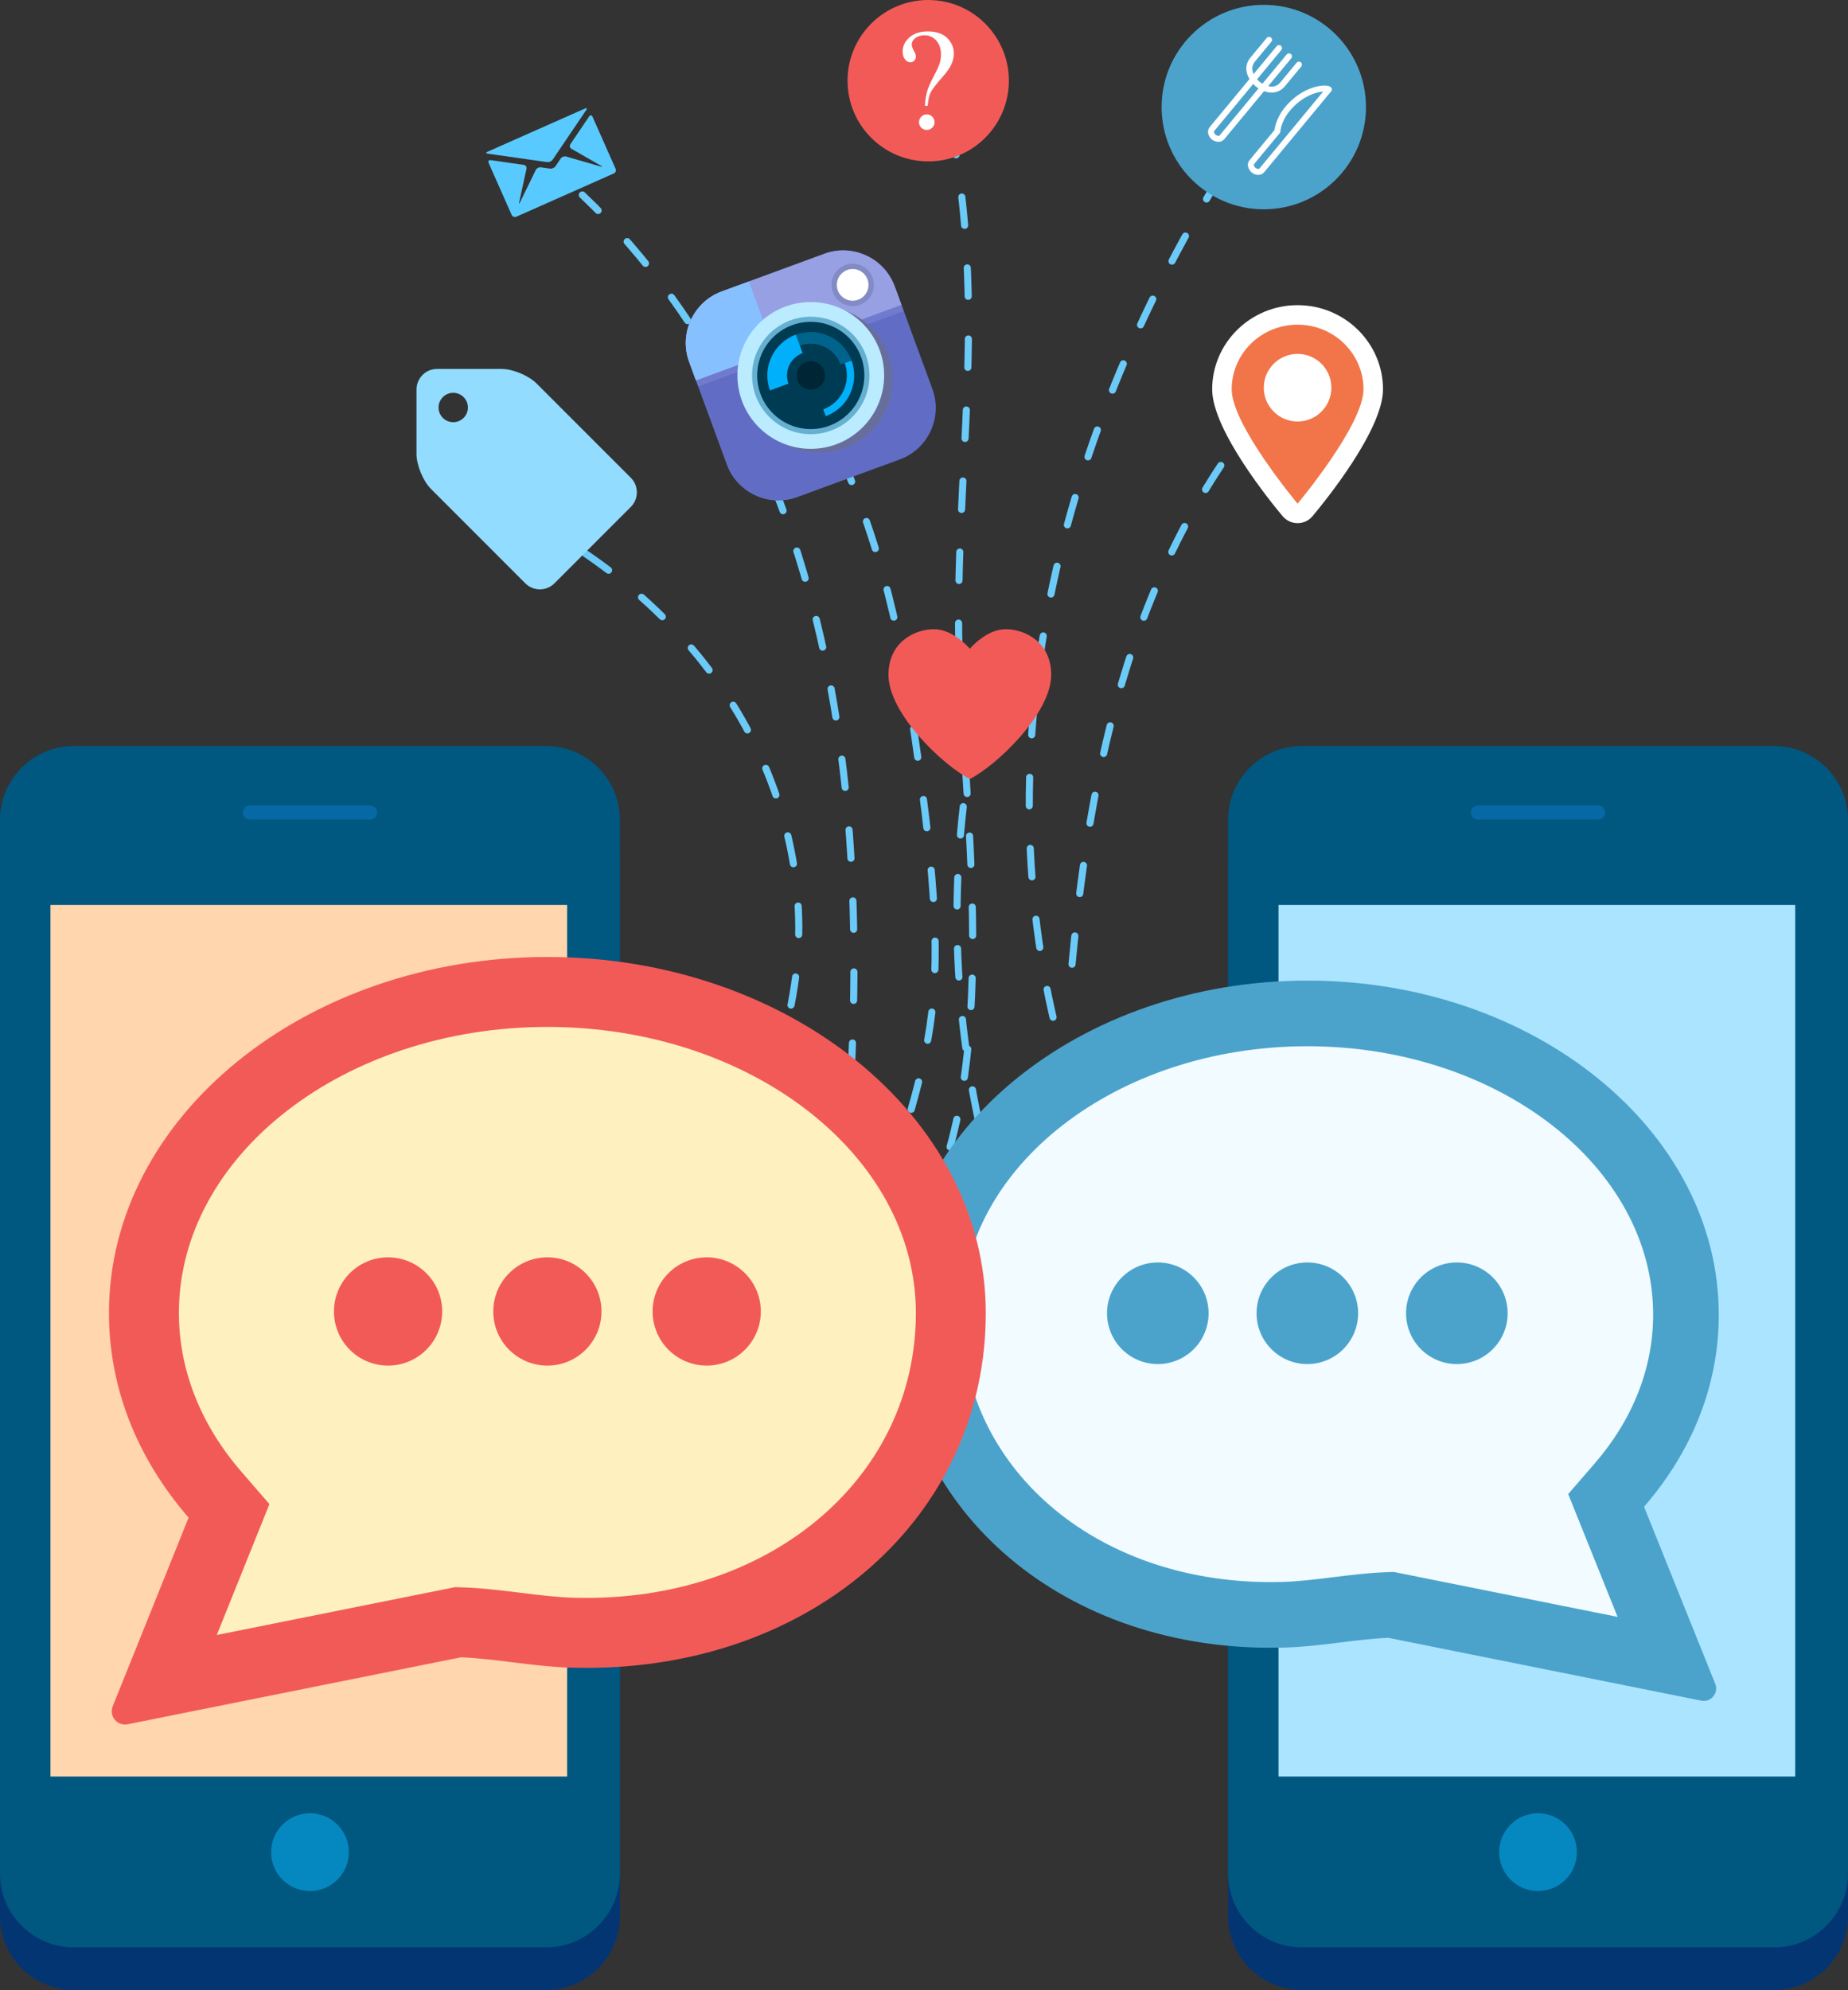 <?xml version="1.0" encoding="utf-8"?>
<!-- Generator: Adobe Illustrator 16.0.0, SVG Export Plug-In . SVG Version: 6.00 Build 0)  -->
<!DOCTYPE svg PUBLIC "-//W3C//DTD SVG 1.1//EN" "http://www.w3.org/Graphics/SVG/1.1/DTD/svg11.dtd">
<svg version="1.1" id="Layer_2" xmlns="http://www.w3.org/2000/svg" xmlns:xlink="http://www.w3.org/1999/xlink" x="0px" y="0px"
	 width="260.082px" height="279.959px" viewBox="0 0 260.082 279.959" enable-background="new 0 0 260.082 279.959"
	 xml:space="preserve">
<rect x="0" y="0" width="260.082" height="279.959" fill="#333333" stroke="none"/>
<g>
	
		<path fill="none" stroke="#6BCAF7" stroke-linecap="round" stroke-linejoin="round" stroke-miterlimit="10" stroke-dasharray="4,6" d="
		M150.876,135.649c1.422-15.221,3.774-30.449,8.705-44.919c4.932-14.471,12.549-28.218,23.473-38.913"/>
	
		<path fill="none" stroke="#6BCAF7" stroke-linecap="round" stroke-linejoin="round" stroke-miterlimit="10" stroke-dasharray="4,6" d="
		M140.036,166.948c-5.715-19.799-6.874-40.897-3.362-61.203c0.658-3.804,1.639-7.865,4.565-10.383"/>
	
		<path fill="none" stroke="#6BCAF7" stroke-linecap="round" stroke-linejoin="round" stroke-miterlimit="10" stroke-dasharray="4,6" d="
		M150.855,152.746c-6.828-21.322-7.582-44.382-3.49-66.394c4.093-22.011,12.933-42.999,24.669-62.064"/>
	
		<path fill="none" stroke="#6BCAF7" stroke-linecap="round" stroke-linejoin="round" stroke-miterlimit="10" stroke-dasharray="4,6" d="
		M118.401,170.675c2.295-25.418,3.044-51.239-1.913-76.274s-16.008-49.416-34.532-66.972"/>
	
		<path fill="none" stroke="#6BCAF7" stroke-linecap="round" stroke-linejoin="round" stroke-miterlimit="10" stroke-dasharray="4,6" d="
		M130.157,170.675c11.545-22.76,4.746-61.087,4.746-83.527c0-25.521,4.335-47.55-2.271-74.999"/>
	
		<path fill="none" stroke="#6BCAF7" stroke-linecap="round" stroke-linejoin="round" stroke-miterlimit="10" stroke-dasharray="4,6" d="
		M122.989,175.355c7.188-29.405,11.967-29.538,5.768-71.65c-1.43-9.714-3.135-23.175-11.092-41.194"/>
	
		<path fill="none" stroke="#6BCAF7" stroke-linecap="round" stroke-linejoin="round" stroke-miterlimit="10" stroke-dasharray="4,6" d="
		M100.62,169.31c5.691-11.063,10.832-22.757,11.678-35.17c0.889-13.039-3.151-26.217-10.477-37.041
		c-7.326-10.823-17.815-19.337-29.541-25.111"/>
	<g>
		<circle fill="#4BA3CC" cx="177.862" cy="15.062" r="14.38"/>
		<g>
			
				<path fill="none" stroke="#FFFFFF" stroke-width="0.842" stroke-linecap="round" stroke-linejoin="round" stroke-miterlimit="10" d="
				M182.807,9.092c0,0-1.784,2.154-2.282,2.755c-1.428,1.723-3.531-0.02-3.531-0.02s-2.104-1.743-0.678-3.466
				c0.499-0.602,2.283-2.755,2.283-2.755"/>
			
				<path fill="none" stroke="#FFFFFF" stroke-width="0.842" stroke-linecap="round" stroke-linejoin="round" stroke-miterlimit="10" d="
				M181.405,7.93c0,0-9.239,11.153-9.405,11.354c-0.476,0.574-1.188,0.005-1.188,0.005s-0.691-0.593-0.216-1.167
				c0.166-0.201,9.405-11.354,9.405-11.354"/>
			
				<path fill="none" stroke="#FFFFFF" stroke-width="0.842" stroke-linecap="round" stroke-linejoin="round" stroke-miterlimit="10" d="
				M179.772,18.468c0,0-3.397,4.102-3.564,4.302c-0.476,0.574,0.216,1.167,0.216,1.167s0.712,0.569,1.188-0.005
				c0.166-0.201,9.405-11.354,9.405-11.354c-0.415-0.344-3.454-0.114-5.814,2.735C179.85,16.945,179.772,18.468,179.772,18.468z"/>
		</g>
	</g>
	<g>
		<g>
			<path fill="#043573" d="M260.082,269.591V121.317c0-5.702-4.669-10.369-10.369-10.369h-66.508
				c-5.702,0-10.369,4.667-10.369,10.369v148.274c0,5.699,4.667,10.368,10.369,10.368h66.508
				C255.413,279.959,260.082,275.291,260.082,269.591z"/>
			<path fill="#005780" d="M260.082,263.591V115.317c0-5.702-4.669-10.369-10.369-10.369h-66.508
				c-5.702,0-10.369,4.667-10.369,10.369v148.274c0,5.699,4.667,10.368,10.369,10.368h66.508
				C255.413,273.959,260.082,269.291,260.082,263.591z"/>
		</g>
		<circle fill="#0587BF" cx="216.458" cy="260.56" r="5.472"/>
		
			<line fill="none" stroke="#0668A4" stroke-width="2" stroke-linecap="round" stroke-linejoin="round" stroke-miterlimit="10" x1="208.01" y1="114.303" x2="224.907" y2="114.303"/>
		<rect x="179.935" y="127.311" fill="#ABE4FF" width="72.721" height="122.611"/>
		<g>
			<g>
				<path fill="#4BA3CC" d="M239.775,239.284c-0.113,0-0.226-0.014-0.346-0.035l-44.017-8.836c-2.092,0.071-4.325,0.347-6.672,0.636
					c-2.63,0.325-5.358,0.665-8.115,0.735c-0.607,0.015-1.202,0.021-1.803,0.021c-30.062,0-52.738-20.139-52.738-46.851
					c0-25.92,25.977-47.006,57.905-47.006s57.906,21.086,57.906,47.006c0,9.762-3.634,19.078-10.519,27.016l10.023,24.91
					c0.24,0.594,0.142,1.279-0.275,1.767C240.793,239.057,240.291,239.284,239.775,239.284L239.775,239.284z"/>
				<path fill="#F2FBFF" d="M196.174,221.144l-1.076,0.037c-2.498,0.085-5.029,0.396-7.477,0.698c-2.587,0.32-4.95,0.612-7.231,0.67
					c-0.51,0.012-1.036,0.019-1.567,0.019c-24.8,0-43.501-16.17-43.501-37.613c0-20.826,21.832-37.77,48.668-37.77
					s48.669,16.943,48.669,37.77c0,7.484-2.855,14.733-8.259,20.963l-3.698,4.265l6.953,17.281L196.174,221.144z"/>
			</g>
			<circle fill="#4BA3CC" cx="183.99" cy="184.75" r="7.147"/>
			<circle fill="#4BA3CC" cx="162.946" cy="184.75" r="7.147"/>
			<circle fill="#4BA3CC" cx="205.033" cy="184.75" r="7.147"/>
		</g>
	</g>
	<g>
		<g>
			<path fill="#043573" d="M87.246,269.591V121.317c0-5.702-4.668-10.369-10.369-10.369H10.369C4.667,110.948,0,115.616,0,121.317
				v148.274c0,5.699,4.667,10.368,10.369,10.368h66.508C82.577,279.959,87.246,275.291,87.246,269.591z"/>
			<path fill="#005780" d="M87.246,263.591V115.317c0-5.702-4.668-10.369-10.369-10.369H10.369C4.667,104.948,0,109.616,0,115.317
				v148.274c0,5.699,4.667,10.368,10.369,10.368h66.508C82.577,273.959,87.246,269.291,87.246,263.591z"/>
		</g>
		<circle fill="#0587BF" cx="43.623" cy="260.56" r="5.472"/>
		
			<line fill="none" stroke="#0668A4" stroke-width="2" stroke-linecap="round" stroke-linejoin="round" stroke-miterlimit="10" x1="35.174" y1="114.303" x2="52.071" y2="114.303"/>
		<rect x="7.1" y="127.311" fill="#FFD6AD" width="72.721" height="122.611"/>
		<g>
			<g>
				<path fill="#F25A58" d="M17.596,242.604c0.12,0,0.241-0.015,0.369-0.037l46.901-9.415c2.229,0.076,4.609,0.369,7.11,0.678
					c2.802,0.347,5.709,0.708,8.646,0.783c0.648,0.016,1.281,0.022,1.921,0.022c32.033,0,56.194-21.458,56.194-49.92
					c0-27.62-27.679-50.088-61.701-50.088c-34.021,0-61.701,22.468-61.701,50.088c0,10.401,3.872,20.328,11.208,28.786
					l-10.68,26.542c-0.256,0.633-0.151,1.363,0.293,1.883C16.511,242.364,17.046,242.604,17.596,242.604L17.596,242.604z"/>
				<path fill="#FFF1BF" d="M37.919,211.596l-3.939-4.543c-5.758-6.64-8.801-14.364-8.801-22.339
					c0-22.191,23.264-40.245,51.859-40.245c28.595,0,51.858,18.054,51.858,40.245c0,22.849-19.927,40.078-46.352,40.078
					c-0.561,0-1.116-0.006-1.684-0.02c-2.427-0.062-4.955-0.375-7.631-0.706c-2.665-0.328-5.366-0.662-8.031-0.752l-1.146-0.038
					L30.51,230.01L37.919,211.596z"/>
			</g>
			<circle fill="#F25A58" cx="77.037" cy="184.497" r="7.615"/>
			<circle fill="#F25A58" cx="99.46" cy="184.497" r="7.615"/>
			<circle fill="#F25A58" cx="54.615" cy="184.497" r="7.615"/>
		</g>
	</g>
	<g>
		<path fill="#616DC5" d="M131.228,54.739c1.46,3.978-0.6,8.428-4.578,9.889l-14.466,5.311c-3.978,1.46-8.428-0.6-9.889-4.578
			l-5.311-14.466c-1.46-3.979,0.599-8.428,4.578-9.889l14.466-5.311c3.979-1.46,8.428,0.599,9.889,4.578L131.228,54.739z"/>
		<path opacity="0.29" fill="#97A0E3" d="M116.347,36.564l-14.466,5.311c-3.978,1.46-6.038,5.91-4.577,9.888l0.959,2.613
			l28.932-10.622l-0.959-2.614C124.775,37.163,120.325,35.104,116.347,36.564z"/>
		<path fill="#97A0E3" d="M116.028,35.696l-14.466,5.311c-3.979,1.46-6.038,5.91-4.578,9.889l0.959,2.613l28.932-10.622
			l-0.959-2.613C124.456,36.295,120.006,34.235,116.028,35.696z"/>
		<path fill="#87C0FF" d="M101.562,41.007c-3.979,1.46-6.038,5.91-4.578,9.889l0.959,2.613l11.069-4.064l-3.615-9.847
			L101.562,41.007z"/>
		<circle fill="#686E9C" cx="115.293" cy="53.366" r="10.326"/>
		<circle fill="#BAEBFF" cx="114.106" cy="52.817" r="10.326"/>
		<circle fill="#65B0D0" cx="114.106" cy="52.817" r="8.263"/>
		<circle fill="#003B54" cx="114.106" cy="52.817" r="7.543"/>
		<circle fill="#002636" cx="114.106" cy="52.817" r="2.012"/>
		<path fill="#00B0FA" d="M115.858,57.59l0.353,0.961c3.167-1.163,4.792-4.673,3.629-7.84l-0.961,0.353
			C119.847,53.701,118.494,56.623,115.858,57.59z"/>
		<path fill="#00638C" d="M112.565,48.621c2.317-0.851,4.886,0.338,5.737,2.656l1.538-0.565c-1.163-3.167-4.673-4.792-7.84-3.629
			s-4.792,4.673-3.629,7.84l1.538-0.565C109.059,52.041,110.248,49.472,112.565,48.621z"/>
		<path fill="#00B0FA" d="M112.954,49.679L112,47.083c-3.167,1.163-4.792,4.673-3.629,7.84l2.596-0.953
			C110.331,52.236,111.22,50.315,112.954,49.679z"/>
		<circle fill="#838BC5" cx="120.003" cy="40.077" r="2.985"/>
		<circle fill="#FFFFFF" cx="120.003" cy="40.077" r="2.228"/>
	</g>
	<g>
		<g>
			<path fill="#FFFFFF" d="M182.618,73.597c-0.812,0-1.582-0.359-2.104-0.98c-1.655-1.974-9.917-12.11-9.917-17.843
				c0-6.531,5.393-11.844,12.021-11.844s12.021,5.313,12.021,11.844c0,5.733-8.262,15.869-9.918,17.843
				C184.2,73.238,183.429,73.597,182.618,73.597L182.618,73.597z"/>
		</g>
		<path fill="#F17548" d="M191.892,54.773c0,5.024-9.274,16.078-9.274,16.078s-9.275-11.054-9.275-16.078
			c0-5.024,4.152-9.097,9.275-9.097C187.74,45.676,191.892,49.749,191.892,54.773z"/>
		<circle fill="#FFFFFF" cx="182.617" cy="54.542" r="4.755"/>
	</g>
	<g>
		<path fill="#91DCFF" d="M78.027,82.066l10.757-10.757c1.126-1.126,1.126-2.968,0-4.094L75.513,53.947
			c-1.126-1.126-3.349-2.047-4.94-2.047h-9.061c-1.593,0-2.895,1.3-2.895,2.893v9.063c0,1.591,0.92,3.813,2.047,4.938l13.269,13.272
			C75.059,83.192,76.9,83.192,78.027,82.066z M63.788,59.394c-1.143,0-2.069-0.925-2.069-2.065s0.927-2.069,2.069-2.069
			c1.141,0,2.065,0.929,2.065,2.069S64.928,59.394,63.788,59.394z"/>
	</g>
	<g>
		<path fill="#F25A58" d="M141.529,88.517c-2.748,0-5.038,2.749-5.038,2.749s-2.29-2.749-5.038-2.749
			c-2.749,0-6.413,1.833-6.413,6.413c0,5.497,7.786,12.826,11.451,14.658c3.664-1.833,11.451-9.162,11.451-14.658
			C147.942,90.349,144.277,88.517,141.529,88.517z"/>
	</g>
	<g>
		<circle fill="#F25A58" cx="130.633" cy="11.353" r="11.352"/>
		<g>
			<path fill="#FFFFFF" d="M130.571,14.882l-0.402-0.001c0.047-0.823,0.152-1.505,0.313-2.043c0.161-0.539,0.495-1.289,1-2.249
				c0.394-0.738,0.65-1.305,0.769-1.7c0.119-0.396,0.179-0.796,0.18-1.201c0.002-0.83-0.218-1.491-0.658-1.982
				c-0.439-0.491-0.98-0.738-1.621-0.739c-0.569-0.001-1.017,0.132-1.344,0.399c-0.328,0.267-0.492,0.558-0.492,0.872
				c0,0.242,0.097,0.54,0.292,0.893s0.293,0.622,0.292,0.805c0,0.235-0.076,0.433-0.227,0.593c-0.151,0.16-0.334,0.239-0.55,0.239
				c-0.274,0-0.524-0.137-0.75-0.409c-0.225-0.271-0.337-0.649-0.336-1.133c0.002-0.739,0.32-1.392,0.956-1.959
				c0.635-0.567,1.496-0.85,2.581-0.848c1.347,0.003,2.336,0.397,2.969,1.184c0.47,0.576,0.703,1.214,0.702,1.914
				c-0.001,0.478-0.108,0.967-0.322,1.47s-0.618,1.094-1.215,1.772c-0.95,1.07-1.532,1.829-1.746,2.276
				S130.619,14.098,130.571,14.882z M130.432,16.098c0.307,0.001,0.567,0.107,0.779,0.32s0.317,0.473,0.316,0.78
				c0,0.301-0.108,0.557-0.325,0.769c-0.216,0.212-0.475,0.318-0.775,0.317c-0.301,0-0.557-0.107-0.77-0.32
				c-0.212-0.213-0.317-0.47-0.317-0.771c0.001-0.307,0.107-0.567,0.321-0.779C129.874,16.203,130.13,16.098,130.432,16.098z"/>
		</g>
	</g>
	<g>
		<g>
			<path fill="#59CAFF" d="M82.505,15.477c0.154-0.228,0.074-0.323-0.177-0.212l-13.712,6.081c-0.251,0.111-0.234,0.234,0.038,0.273
				l8.35,1.188c0.272,0.039,0.621-0.116,0.775-0.344L82.505,15.477z"/>
		</g>
		<g>
			<path fill="#59CAFF" d="M84.587,23.32c0.239,0.137,0.218,0.186-0.046,0.109l-4.865-1.409c-0.264-0.077-0.606,0.047-0.76,0.275
				l-0.731,1.08c-0.154,0.228-0.503,0.382-0.775,0.344l-1.292-0.184c-0.272-0.039-0.594,0.132-0.714,0.379l-2.223,4.551
				c-0.121,0.247-0.171,0.229-0.112-0.039l1.025-4.675c0.059-0.269-0.116-0.52-0.388-0.559l-4.647-0.661
				c-0.272-0.039-0.404,0.135-0.292,0.387l3.243,7.313c0.111,0.251,0.408,0.366,0.66,0.254l13.712-6.081
				c0.251-0.111,0.366-0.408,0.254-0.66l-3.243-7.313c-0.111-0.251-0.329-0.271-0.483-0.043l-2.63,3.887
				c-0.154,0.228-0.085,0.526,0.153,0.663L84.587,23.32z"/>
		</g>
	</g>
</g>
</svg>

